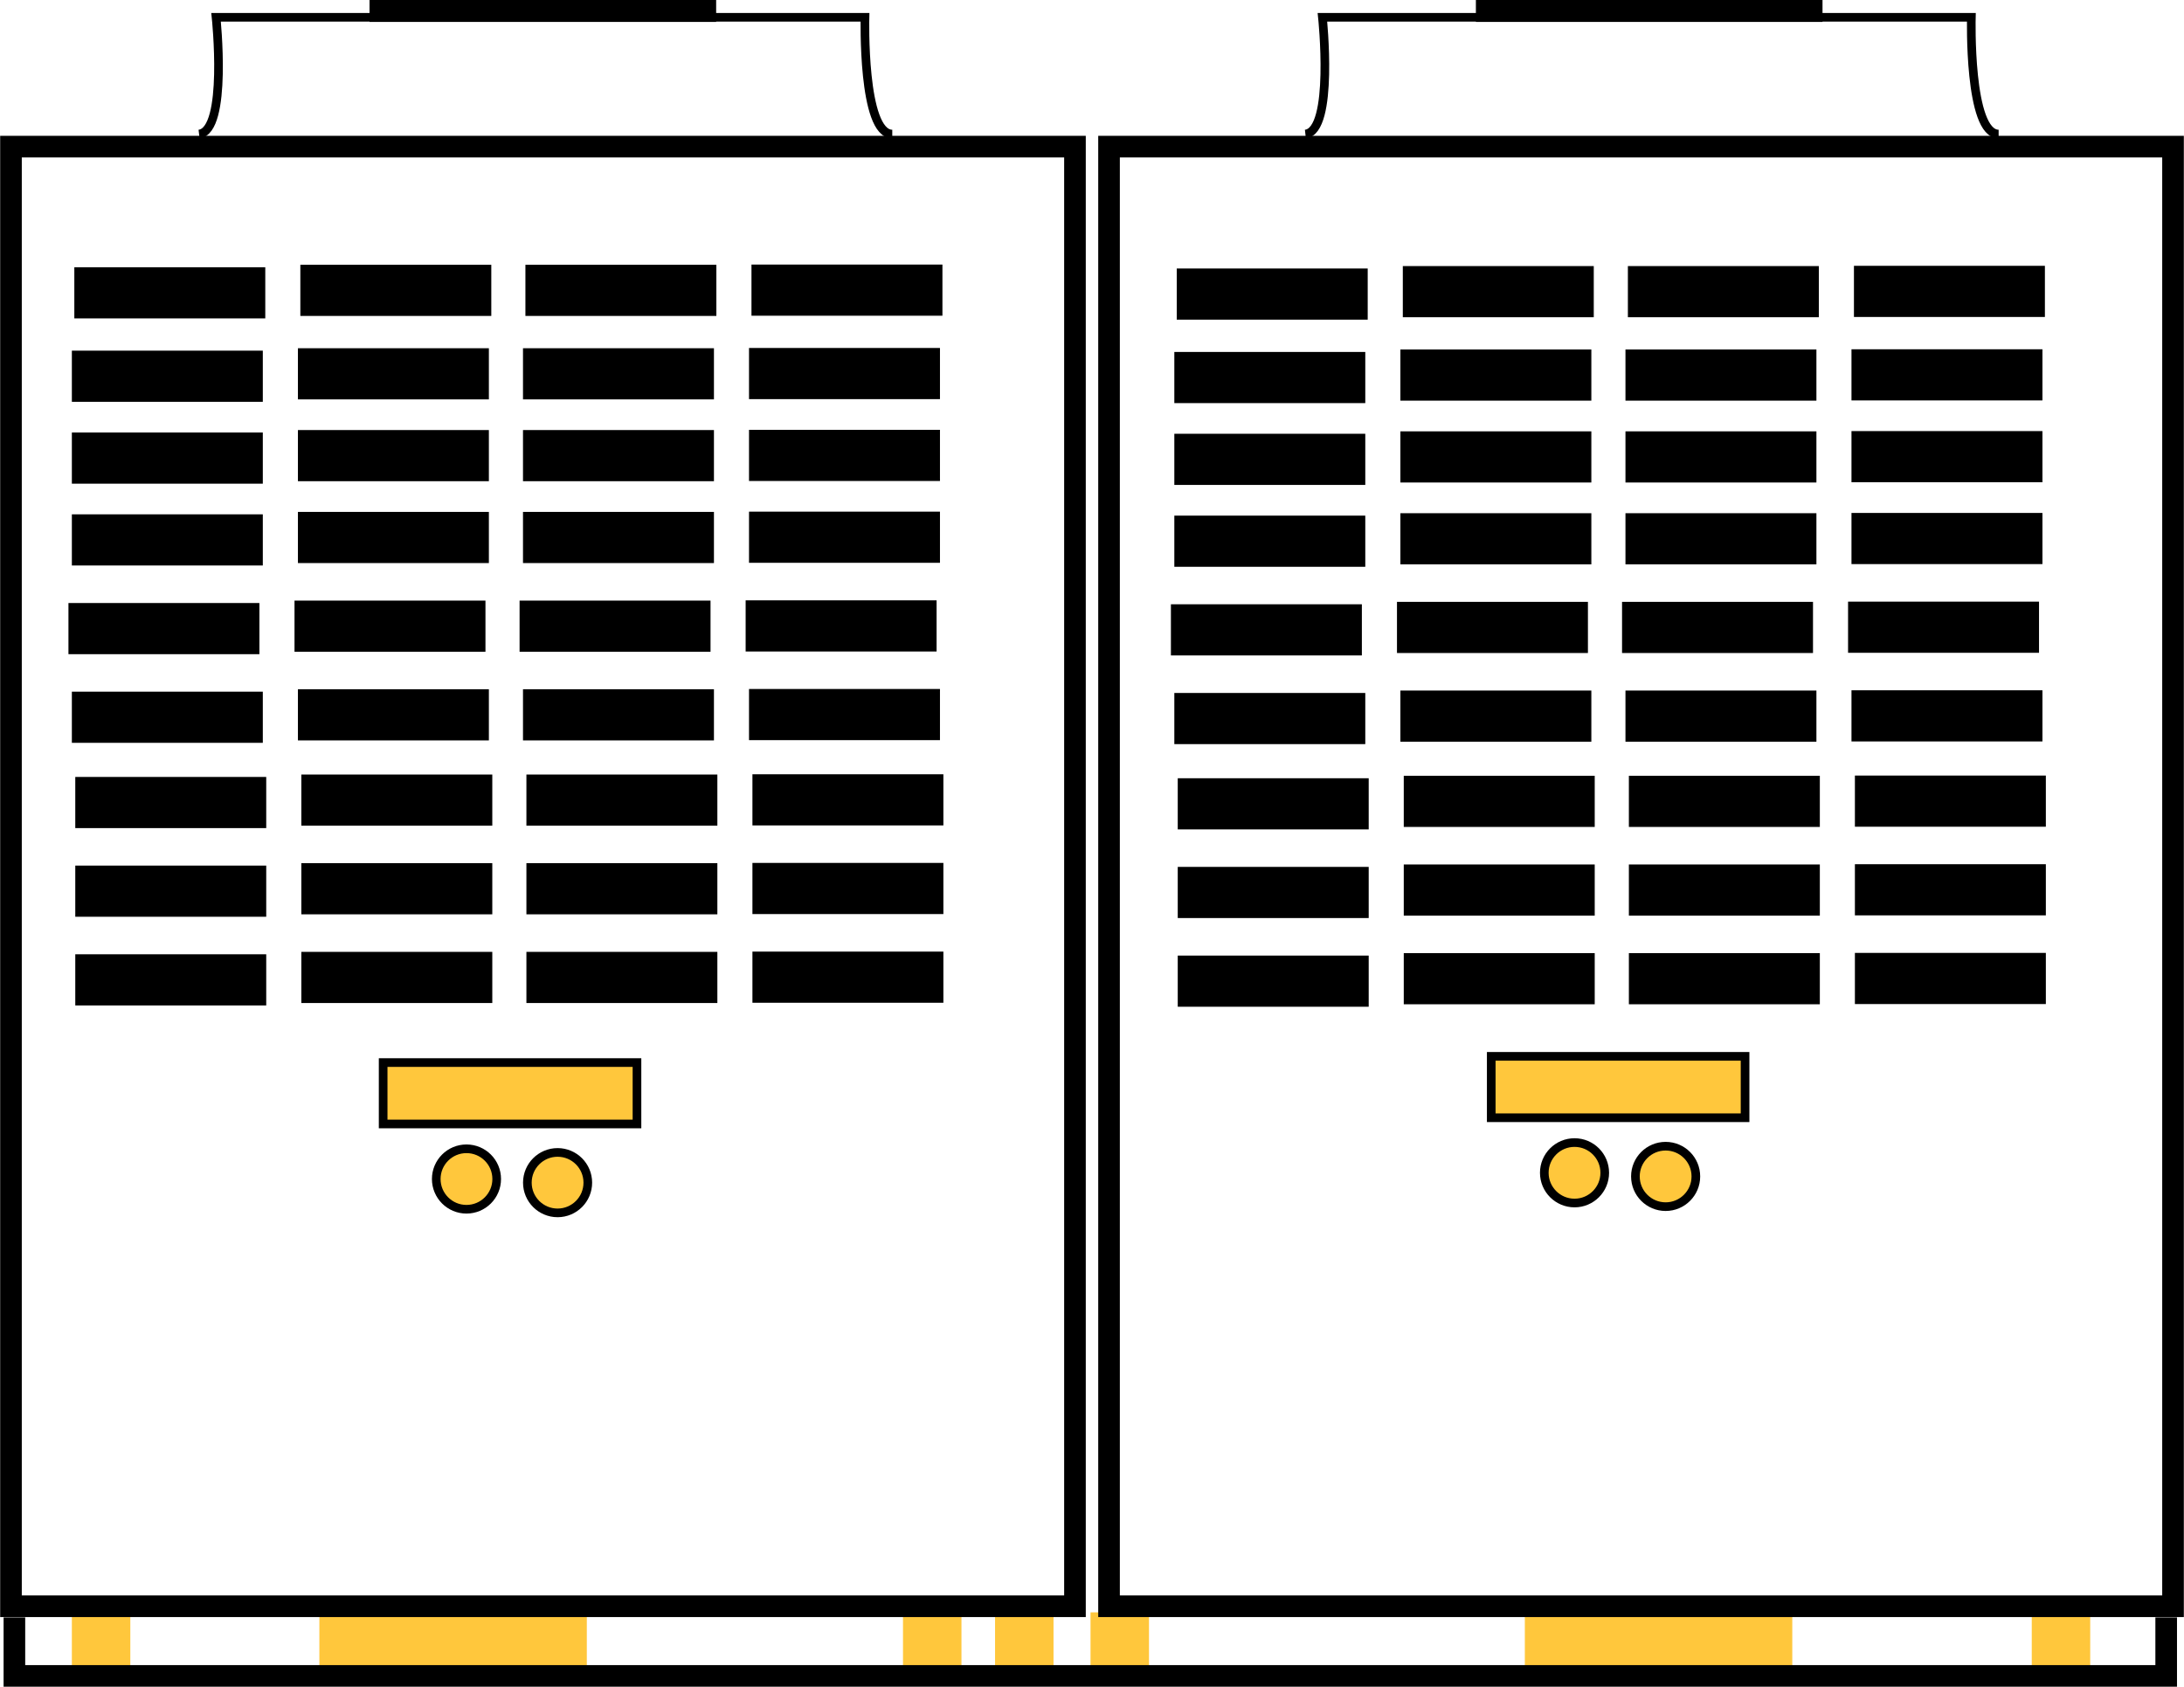 <?xml version="1.0" encoding="UTF-8" standalone="no"?><svg xmlns="http://www.w3.org/2000/svg" xmlns:xlink="http://www.w3.org/1999/xlink" fill="#000000" height="390" viewBox="0 0 505 390.06" width="505"><g data-name="Layer 2"><g data-name="Layer 1"><path d="M16.58 373.25H30.1V386.77H16.58z" fill="#ffc73c"/><path d="M73.82 373.25H135.67V385.98H73.82z" fill="#ffc73c"/><path d="M208.79 372.86H222.31V386.38H208.79z" fill="#ffc73c"/><path d="M230.08 372.07H243.6V385.59H230.08z" fill="#ffc73c"/><path d="M252.16 372.86H265.68V386.38H252.16z" fill="#ffc73c"/><path d="M352.6 372.58H414.45V385.31H352.6z" fill="#ffc73c"/><path d="M469.83 372.18H483.35V385.7H469.83z" fill="#ffc73c"/><path d="M3.29 374.04L3.29 387.56 500.92 387.56 500.92 374.04" fill="none" stroke="#000000" stroke-miterlimit="10" stroke-width="5"/><path d="M2.5 33.91H248.56V371.45H2.5z" fill="none" stroke="#000000" stroke-miterlimit="10" stroke-width="5"/><path d="M256.44 33.91H502.5V371.45H256.44z" fill="none" stroke="#000000" stroke-miterlimit="10" stroke-width="5"/><path d="M17.15 61.8H61.31V73.63H17.15z"/><path d="M69.42 61.23H113.58V73.06H69.42z"/><path d="M121.47 61.23H165.63V73.06H121.47z"/><path d="M173.75 61.18H217.91V73.01H173.75z"/><path d="M16.58 81.09H60.74V92.92H16.58z"/><path d="M68.86 80.53H113.02V92.36H68.86z"/><path d="M120.91 80.53H165.07V92.36H120.91z"/><path d="M173.18 80.47H217.34V92.3H173.18z"/><path d="M16.58 100.02H60.74V111.85H16.58z"/><path d="M68.86 99.45H113.02V111.28H68.86z"/><path d="M120.91 99.45H165.07V111.28H120.91z"/><path d="M173.18 99.4H217.34V111.23H173.18z"/><path d="M16.58 118.94H60.74V130.77H16.58z"/><path d="M68.86 118.38H113.02V130.21H68.86z"/><path d="M120.91 118.38H165.07V130.21H120.91z"/><path d="M173.18 118.32H217.34V130.15H173.18z"/><path d="M15.79 139.45H59.95V151.28H15.79z"/><path d="M68.07 138.89H112.23V150.72H68.07z"/><path d="M120.12 138.89H164.28V150.72H120.12z"/><path d="M172.4 138.83H216.56V150.66H172.4z"/><path d="M16.58 159.95H60.74V171.78H16.58z"/><path d="M68.86 159.39H113.02V171.22H68.86z"/><path d="M120.91 159.39H165.07V171.22H120.91z"/><path d="M173.18 159.33H217.34V171.16H173.18z"/><path d="M17.37 179.67H61.53V191.5H17.37z"/><path d="M69.65 179.11H113.81V190.94H69.65z"/><path d="M121.7 179.11H165.86V190.94H121.7z"/><path d="M173.97 179.05H218.13V190.88H173.97z"/><path d="M17.37 200.17H61.53V212H17.37z"/><path d="M69.65 199.61H113.81V211.44H69.65z"/><path d="M121.7 199.61H165.86V211.44H121.7z"/><path d="M173.97 199.55H218.13V211.38H173.97z"/><path d="M17.37 220.68H61.53V232.51H17.37z"/><path d="M69.65 220.12H113.81V231.95H69.65z"/><path d="M121.7 220.12H165.86V231.95H121.7z"/><path d="M173.97 220.06H218.13V231.89H173.97z"/><path d="M272.1 62.09H316.26V73.92H272.1z"/><path d="M324.38 61.53H368.54V73.36H324.38z"/><path d="M376.43 61.53H420.59V73.36H376.43z"/><path d="M428.71 61.47H472.87V73.3H428.71z"/><path d="M271.54 81.39H315.7V93.22H271.54z"/><path d="M323.82 80.82H367.98V92.65H323.82z"/><path d="M375.87 80.82H420.03V92.65H375.87z"/><path d="M428.14 80.77H472.3V92.6H428.14z"/><path d="M271.54 100.31H315.7V112.14H271.54z"/><path d="M323.82 99.75H367.98V111.58H323.82z"/><path d="M375.87 99.75H420.03V111.58H375.87z"/><path d="M428.14 99.69H472.3V111.52H428.14z"/><path d="M271.54 119.24H315.7V131.07H271.54z"/><path d="M323.82 118.68H367.98V130.51H323.82z"/><path d="M375.87 118.68H420.03V130.51H375.87z"/><path d="M428.14 118.62H472.3V130.45H428.14z"/><path d="M270.75 139.74H314.91V151.57H270.75z"/><path d="M323.03 139.18H367.19V151.01H323.03z"/><path d="M375.08 139.18H419.24V151.01H375.08z"/><path d="M427.35 139.13H471.51V150.96H427.35z"/><path d="M271.54 160.25H315.7V172.08H271.54z"/><path d="M323.82 159.69H367.98V171.52H323.82z"/><path d="M375.87 159.69H420.03V171.52H375.87z"/><path d="M428.14 159.63H472.3V171.46H428.14z"/><path d="M272.33 179.97H316.49V191.8H272.33z"/><path d="M324.6 179.4H368.76V191.23H324.6z"/><path d="M376.66 179.4H420.82V191.23H376.66z"/><path d="M428.93 179.35H473.09V191.18H428.93z"/><path d="M272.33 200.47H316.49V212.3H272.33z"/><path d="M324.6 199.91H368.76V211.74H324.6z"/><path d="M376.66 199.91H420.82V211.74H376.66z"/><path d="M428.93 199.85H473.09V211.68H428.93z"/><path d="M272.33 220.98H316.49V232.81H272.33z"/><path d="M324.6 220.41H368.76V232.24H324.6z"/><path d="M376.66 220.41H420.82V232.24H376.66z"/><path d="M428.93 220.36H473.09V232.19H428.93z"/><path d="M206.31,31c-7,0-6.31-27-6.31-27H49.93S52.7,30.19,46,31" fill="none" stroke="#000000" stroke-miterlimit="10" stroke-width="2"/><path d="M85.42 0H165.58V5.07H85.42z"/><path d="M462.17,31c-7,0-6.31-27-6.31-27H305.79s2.77,26.25-3.94,27" fill="none" stroke="#000000" stroke-miterlimit="10" stroke-width="2"/><path d="M341.28 0H421.44V5.07H341.28z"/><path d="M88.57 245.72H147.27V259.92H88.57z" fill="#ffc73c" stroke="#000000" stroke-miterlimit="10" stroke-width="2"/><circle cx="107.84" cy="272.65" fill="#ffc73c" r="6.99" stroke="#000000" stroke-miterlimit="10" stroke-width="2"/><circle cx="128.91" cy="273.49" fill="#ffc73c" r="6.99" stroke="#000000" stroke-miterlimit="10" stroke-width="2"/><path d="M344.83 244.28H403.53V258.48H344.83z" fill="#ffc73c" stroke="#000000" stroke-miterlimit="10" stroke-width="2"/><circle cx="364.09" cy="271.21" fill="#ffc73c" r="6.99" stroke="#000000" stroke-miterlimit="10" stroke-width="2"/><circle cx="385.16" cy="272.05" fill="#ffc73c" r="6.99" stroke="#000000" stroke-miterlimit="10" stroke-width="2"/></g></g></svg>